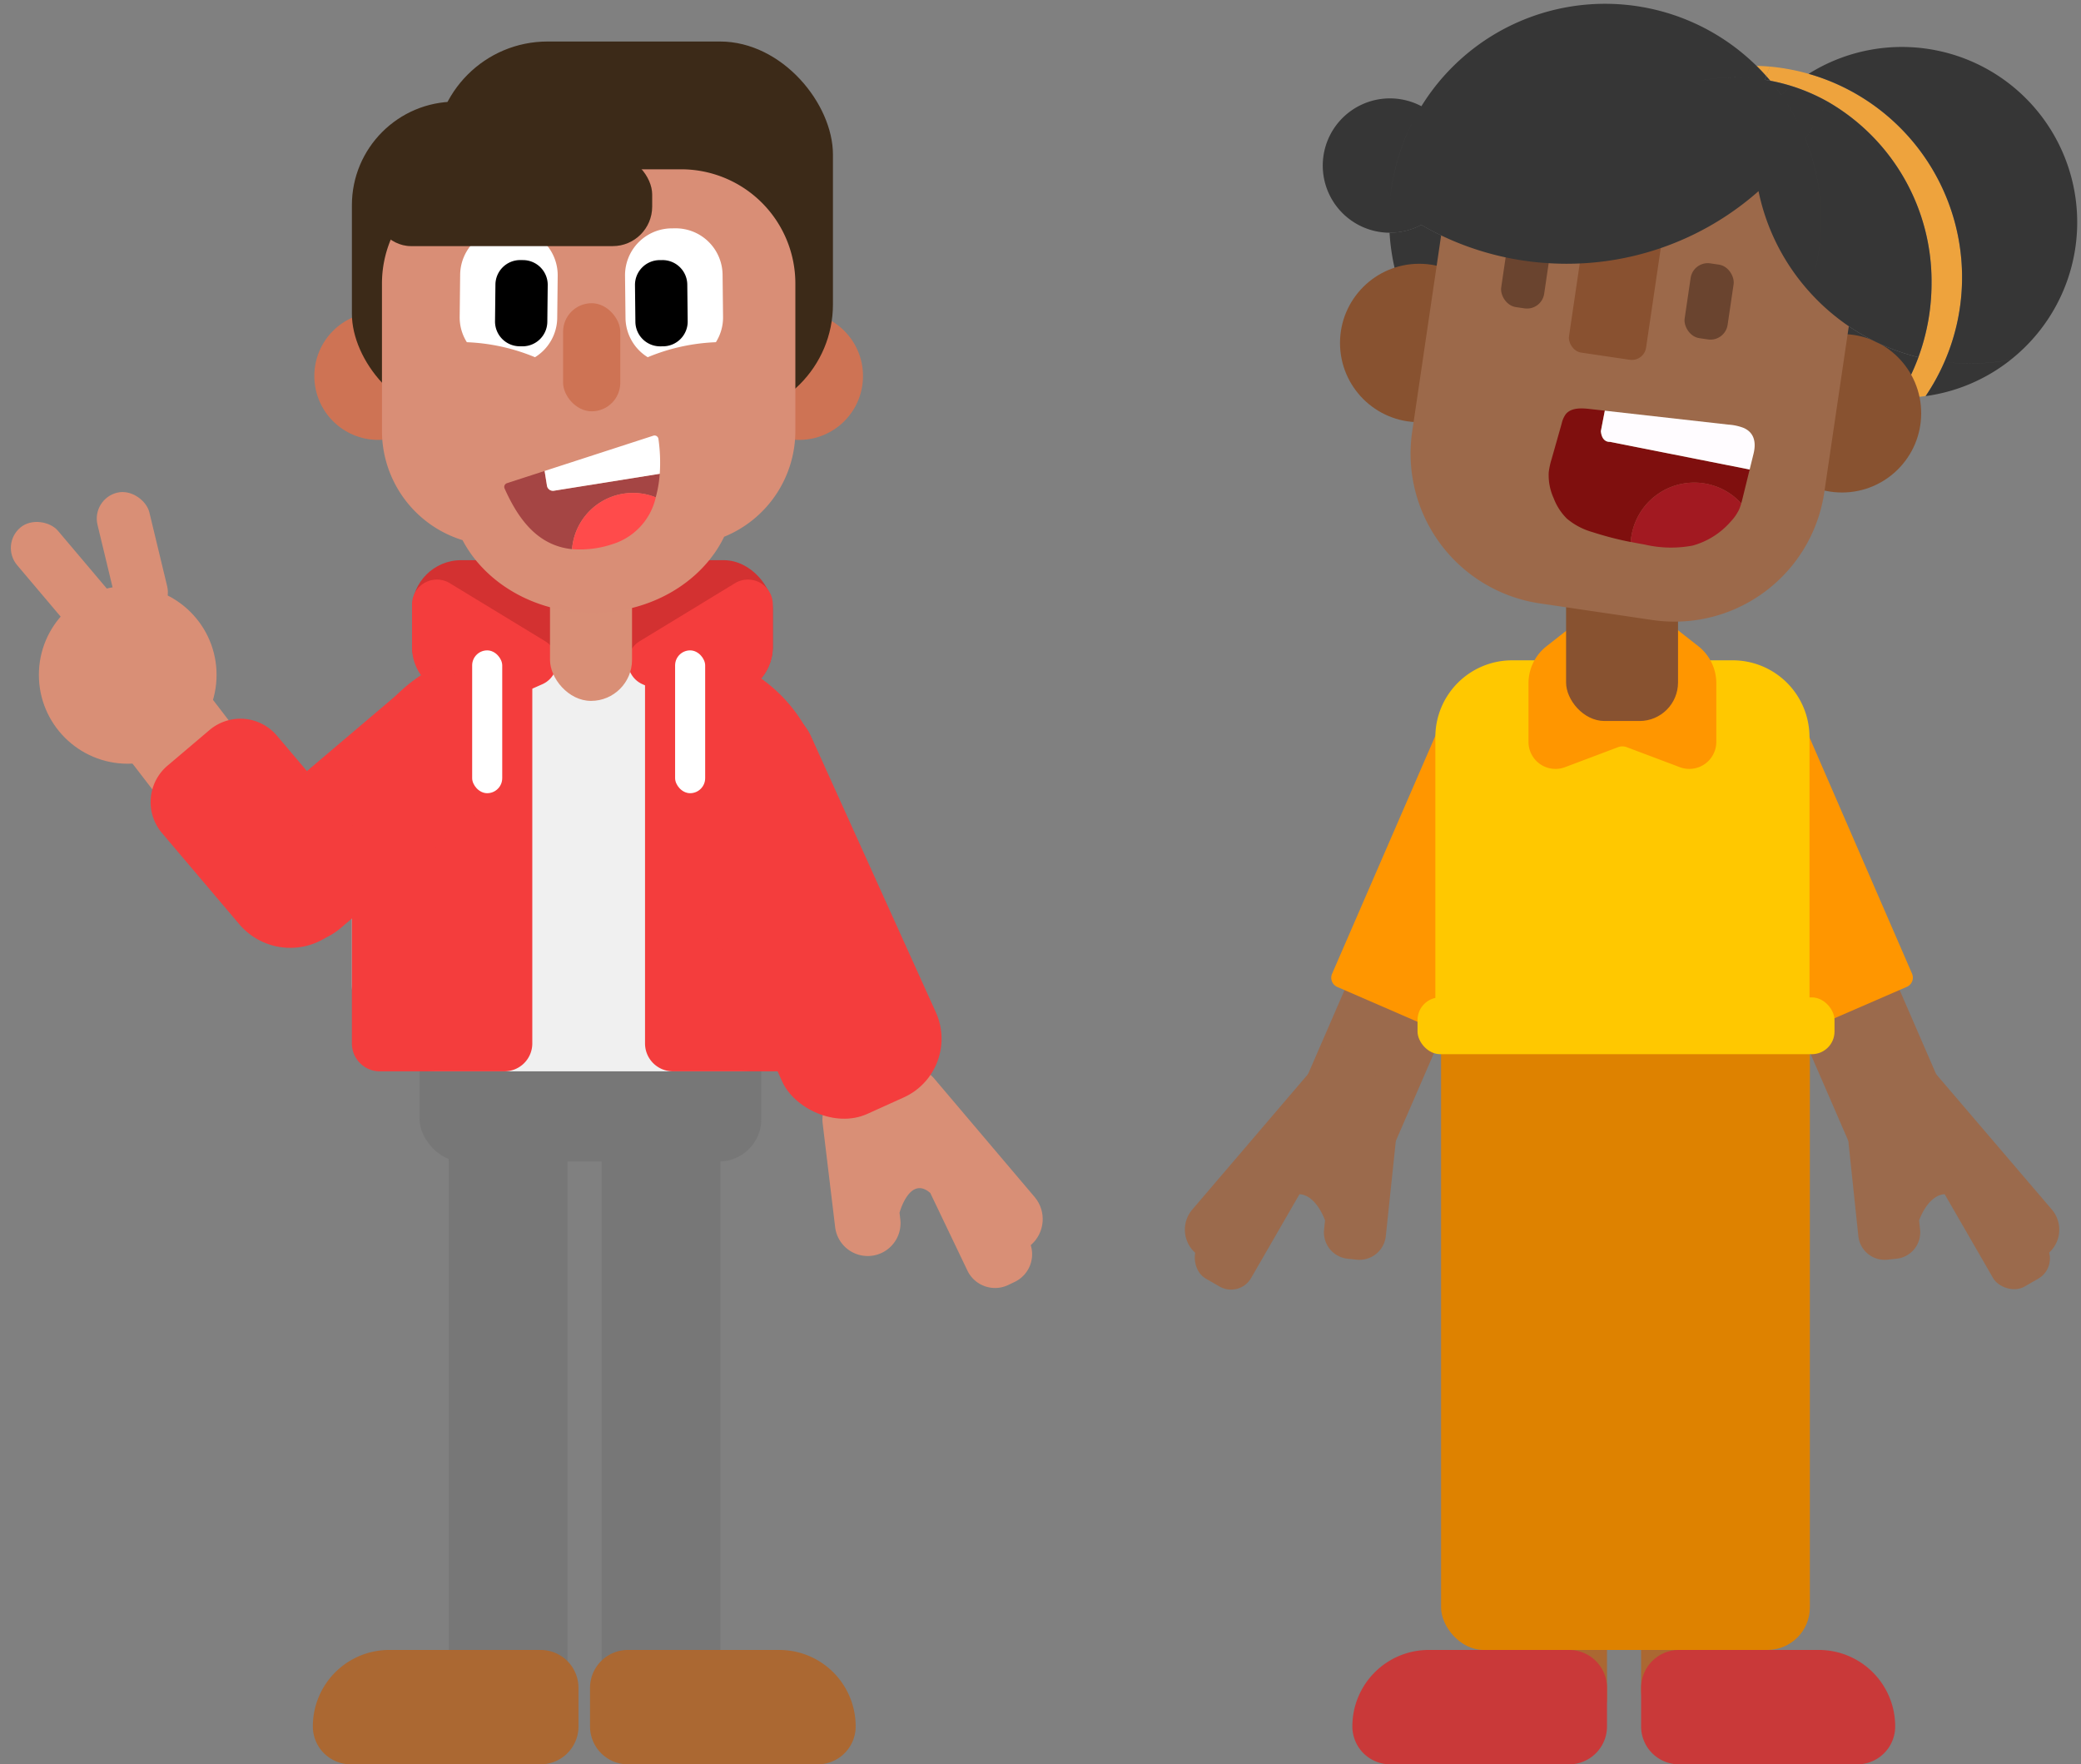 <svg xmlns="http://www.w3.org/2000/svg" width="273.972" height="232.264" viewBox="0 0 273.972 232.264">
  <rect x="0" y="0" width="273.972" height="232.264" fill="#808080" stroke="none"/>
  <g id="Group_17625" data-name="Group 17625" transform="translate(-557.824 -927.905)">
    <g id="Group_17595" data-name="Group 17595">
      <g id="Group_17392" data-name="Group 17392" transform="translate(557.824 933.37)">
        <ellipse id="Ellipse_2665" data-name="Ellipse 2665" cx="8.411" cy="8.411" rx="8.411" ry="8.411" transform="translate(41.382 35.624)" fill="#ce7354"/>
        <ellipse id="Ellipse_2666" data-name="Ellipse 2666" cx="8.411" cy="8.411" rx="8.411" ry="8.411" transform="translate(96.796 35.624)" fill="#ce7354"/>
        <rect id="Rectangle_8128" data-name="Rectangle 8128" width="47.498" height="17.812" rx="6.463" transform="translate(54.245 68.279)" fill="#d33131"/>
        <rect id="Rectangle_8129" data-name="Rectangle 8129" width="45" height="19.791" rx="5.598" transform="translate(55.235 127.651)" fill="#777"/>
        <rect id="Rectangle_8130" data-name="Rectangle 8130" width="15.64" height="81.384" rx="7.604" transform="translate(59.073 139.816)" fill="#777"/>
        <rect id="Rectangle_8131" data-name="Rectangle 8131" width="15.64" height="81.384" rx="7.604" transform="translate(79.202 139.816)" fill="#777"/>
        <rect id="Rectangle_8132" data-name="Rectangle 8132" width="9.015" height="29.543" rx="4.507" transform="translate(113.143 138.843) rotate(-40.29)" fill="#d98f76"/>
        <path id="Path_26724" data-name="Path 26724" d="M1668.449,470.882l-6.5-13.582a4.035,4.035,0,0,0-5.365-1.892l-.875.419a4,4,0,0,0-1.717,1.576c-.313-.3-.524-.493-.524-.493l-2.788-.869h-.64l-.2-1.7a4.319,4.319,0,0,0-8.576,1.032l1.645,13.673a4.319,4.319,0,0,0,8.577-1.032l-.1-.864h0s1.334-4.956,4.048-2.6l4.893,10.225a4.035,4.035,0,0,0,5.365,1.892l.875-.419A4.035,4.035,0,0,0,1668.449,470.882Z" transform="translate(-1532.959 -312.968)" fill="#d98f76"/>
        <rect id="Rectangle_8133" data-name="Rectangle 8133" width="13.513" height="12.48" rx="3.054" transform="translate(15.142 92.056) rotate(-37.519)" fill="#d98f76"/>
        <path id="Rectangle_8134" data-name="Rectangle 8134" d="M20.287,0H42.055A20.287,20.287,0,0,1,62.341,20.287V43.909A11.506,11.506,0,0,1,50.835,55.415H11.506A11.506,11.506,0,0,1,0,43.909V20.287A20.287,20.287,0,0,1,20.287,0Z" transform="translate(46.329 80.153)" fill="#f0f0f0"/>
        <path id="Path_26725" data-name="Path 26725" d="M1591.612,383.572l12.552,7.64a3.2,3.2,0,0,1-.369,5.657l-3.357,1.483h-7.445a6.36,6.36,0,0,1-6.36-6.359v-5.625A3.275,3.275,0,0,1,1591.612,383.572Z" transform="translate(-1532.388 -312.263)" fill="#f43d3d"/>
        <path id="Path_26726" data-name="Path 26726" d="M1629.454,383.572l-12.552,7.64a3.2,3.2,0,0,0,.37,5.657l3.355,1.483h7.446a6.359,6.359,0,0,0,6.36-6.359v-5.625A3.275,3.275,0,0,0,1629.454,383.572Z" transform="translate(-1532.689 -312.263)" fill="#f43d3d"/>
        <path id="Rectangle_8135" data-name="Rectangle 8135" d="M20.081,0h0a3.669,3.669,0,0,1,3.669,3.669V51.746a3.669,3.669,0,0,1-3.669,3.669H3.669A3.669,3.669,0,0,1,0,51.746V20.081A20.081,20.081,0,0,1,20.081,0Z" transform="translate(46.329 80.153)" fill="#f43d3d"/>
        <path id="Rectangle_8136" data-name="Rectangle 8136" d="M3.669,0H20.081a3.669,3.669,0,0,1,3.669,3.669V51.746a3.669,3.669,0,0,1-3.669,3.669h0A20.081,20.081,0,0,1,0,35.334V3.669A3.669,3.669,0,0,1,3.669,0Z" transform="translate(108.671 135.568) rotate(-180)" fill="#f43d3d"/>
        <rect id="Rectangle_8137" data-name="Rectangle 8137" width="45.289" height="18.626" rx="9.313" transform="matrix(0.763, -0.647, 0.647, 0.763, 25.604, 108.598)" fill="#f43d3d"/>
        <path id="Rectangle_8138" data-name="Rectangle 8138" d="M8.812,0H24.549a6.29,6.29,0,0,1,6.29,6.29v7.25a6.29,6.29,0,0,1-6.29,6.29H8.812A8.812,8.812,0,0,1,0,11.017v-2.2A8.812,8.812,0,0,1,8.812,0Z" transform="translate(37.197 122.92) rotate(-130.29)" fill="#f43d3d"/>
        <rect id="Rectangle_8139" data-name="Rectangle 8139" width="22.191" height="56.888" rx="8.474" transform="matrix(0.911, -0.412, 0.412, 0.911, 83.044, 92.831)" fill="#f43d3d"/>
        <rect id="Rectangle_8140" data-name="Rectangle 8140" width="3.958" height="18.801" rx="1.979" transform="translate(62.162 80.153)" fill="#fff"/>
        <rect id="Rectangle_8141" data-name="Rectangle 8141" width="3.958" height="18.801" rx="1.979" transform="translate(88.88 80.153)" fill="#fff"/>
        <rect id="Rectangle_8142" data-name="Rectangle 8142" width="10.798" height="18.524" rx="5.399" transform="translate(72.411 68.279)" fill="#d98f76"/>
        <rect id="Rectangle_8143" data-name="Rectangle 8143" width="52.446" height="49.477" rx="14.874" transform="translate(57.214)" fill="#3c2a18"/>
        <rect id="Rectangle_8144" data-name="Rectangle 8144" width="52.446" height="41.561" rx="13.632" transform="translate(46.329 7.916)" fill="#3c2a18"/>
        <path id="Path_26727" data-name="Path 26727" d="M1622.066,328.514h-24.438a15.039,15.039,0,0,0-14.994,14.995V363a15.052,15.052,0,0,0,10.608,14.333c2.962,5.639,9.5,9.567,17.1,9.567,7.805,0,14.5-4.131,17.342-10.013A15.041,15.041,0,0,0,1637.059,363V343.509A15.038,15.038,0,0,0,1622.066,328.514Z" transform="translate(-1532.347 -311.692)" fill="#d98e76"/>
        <g id="Group_17317" data-name="Group 17317" transform="translate(60.519 24.592)">
          <g id="Group_17316" data-name="Group 17316">
            <path id="Path_26728" data-name="Path 26728" d="M1599.792,336.373l-.53-.006a6.174,6.174,0,0,0-6.225,6.086l-.063,5.579a6.1,6.1,0,0,0,.944,3.327,25.951,25.951,0,0,1,8.972,1.976,6.16,6.16,0,0,0,2.925-5.157l.063-5.579A6.175,6.175,0,0,0,1599.792,336.373Z" transform="translate(-1592.974 -336.367)" fill="#fff"/>
          </g>
          <path id="Rectangle_8145" data-name="Rectangle 8145" d="M3.26,0H8.091A3.259,3.259,0,0,1,11.35,3.259v.366a3.26,3.26,0,0,1-3.26,3.26H3.259A3.259,3.259,0,0,1,0,3.626V3.26A3.26,3.26,0,0,1,3.26,0Z" transform="matrix(0.011, -1, 1, 0.011, 4.617, 15.493)"/>
        </g>
        <g id="Group_17319" data-name="Group 17319" transform="translate(82.289 24.592)">
          <g id="Group_17318" data-name="Group 17318">
            <path id="Path_26729" data-name="Path 26729" d="M1621.06,336.373l.529-.006a6.175,6.175,0,0,1,6.226,6.086l.063,5.579a6.109,6.109,0,0,1-.944,3.327,25.952,25.952,0,0,0-8.974,1.976,6.157,6.157,0,0,1-2.924-5.157l-.063-5.579A6.175,6.175,0,0,1,1621.06,336.373Z" transform="translate(-1614.974 -336.367)" fill="#fff"/>
          </g>
          <path id="Rectangle_8146" data-name="Rectangle 8146" d="M3.26,0h.366A3.259,3.259,0,0,1,6.885,3.259V8.091a3.26,3.26,0,0,1-3.26,3.26H3.259A3.259,3.259,0,0,1,0,8.091V3.26A3.26,3.26,0,0,1,3.26,0Z" transform="matrix(1, -0.011, 0.011, 1, 1.274, 4.222)"/>
        </g>
        <rect id="Rectangle_8147" data-name="Rectangle 8147" width="36.963" height="11.995" rx="5.201" transform="translate(48.9 14.94)" fill="#3c2a18"/>
        <g id="Group_17320" data-name="Group 17320" transform="translate(66.393 51.867)">
          <path id="Path_26730" data-name="Path 26730" d="M1615.847,371.538a8,8,0,0,1,3,.583,15.487,15.487,0,0,0,.524-3.105l-13.938,2.231a.8.8,0,0,1-.91-.66l-.311-1.94-4.949,1.606a.516.516,0,0,0-.314.7c1.8,4.025,4.341,7.52,8.877,7.986A8.043,8.043,0,0,1,1615.847,371.538Z" transform="translate(-1598.91 -363.978)" fill="#a54544"/>
          <path id="Path_26731" data-name="Path 26731" d="M1605.494,371.2l13.938-2.231a21.9,21.9,0,0,0-.175-4.6.517.517,0,0,0-.672-.415l-14.312,4.643.311,1.94A.8.8,0,0,0,1605.494,371.2Z" transform="translate(-1598.966 -363.929)" fill="#fff"/>
          <path id="Path_26732" data-name="Path 26732" d="M1613.278,378.3a8.38,8.38,0,0,0,5.668-6.149,8.04,8.04,0,0,0-11.02,6.817A13.425,13.425,0,0,0,1613.278,378.3Z" transform="translate(-1599.004 -364.009)" fill="#ff4b4b"/>
        </g>
        <rect id="Rectangle_8148" data-name="Rectangle 8148" width="7.53" height="14.231" rx="3.765" transform="translate(74.133 34.45)" fill="#ce7354"/>
        <path id="Rectangle_8149" data-name="Rectangle 8149" d="M10.057,0H29.98a4.992,4.992,0,0,1,4.992,4.992v5.076A4.992,4.992,0,0,1,29.98,15.06H4.992A4.992,4.992,0,0,1,0,10.068v-.011A10.057,10.057,0,0,1,10.057,0Z" transform="translate(41.188 211.739)" fill="#ab6832"/>
        <path id="Rectangle_8150" data-name="Rectangle 8150" d="M4.992,0H29.98a4.992,4.992,0,0,1,4.992,4.992v5.076A4.992,4.992,0,0,1,29.98,15.06H10.057A10.057,10.057,0,0,1,0,5V4.992A4.992,4.992,0,0,1,4.992,0Z" transform="translate(112.653 226.799) rotate(-180)" fill="#ab6832"/>
        <rect id="Rectangle_8151" data-name="Rectangle 8151" width="7.021" height="17.012" rx="3.51" transform="translate(22.826 75.107) rotate(166.457)" fill="#d98f76"/>
        <rect id="Rectangle_8152" data-name="Rectangle 8152" width="7.021" height="17.012" rx="3.51" transform="matrix(-0.764, 0.646, -0.646, -0.764, 16.346, 74.718)" fill="#d98f76"/>
        <ellipse id="Ellipse_2667" data-name="Ellipse 2667" cx="11.696" cy="11.696" rx="11.696" ry="11.696" transform="translate(5.119 71.682)" fill="#d98f76"/>
      </g>
      <g id="Group_17391" data-name="Group 17391" transform="translate(713.824 928.405)">
        <rect id="Rectangle_8239" data-name="Rectangle 8239" width="15.64" height="81.384" rx="3" transform="translate(39.929 144.781)" fill="#ab6832"/>
        <rect id="Rectangle_8236" data-name="Rectangle 8236" width="15.64" height="81.384" rx="4" transform="translate(60.058 144.781)" fill="#ab6832"/>
        <path id="Rectangle_8238" data-name="Rectangle 8238" d="M10.057,0H28.532a4.992,4.992,0,0,1,4.992,4.992v5.076a4.992,4.992,0,0,1-4.992,4.992H4.992A4.992,4.992,0,0,1,0,10.068v-.011A10.057,10.057,0,0,1,10.057,0Z" transform="translate(22.044 216.704)" fill="#c93939"/>
        <path id="Rectangle_8237" data-name="Rectangle 8237" d="M4.992,0H28.459a4.992,4.992,0,0,1,4.992,4.992v5.076a4.992,4.992,0,0,1-4.992,4.992h-18.4A10.057,10.057,0,0,1,0,5V4.992A4.992,4.992,0,0,1,4.992,0Z" transform="translate(93.509 231.764) rotate(-180)" fill="#c93939"/>
        <rect id="Rectangle_8240" data-name="Rectangle 8240" width="48.553" height="84.087" rx="5.598" transform="translate(33.723 132.616)" fill="#de8200"/>
        <g id="Group_17386" data-name="Group 17386" transform="translate(0 0)">
          <g id="Group_17388" data-name="Group 17388" transform="translate(0 86.727)">
            <g id="Group_17389" data-name="Group 17389" transform="translate(0 0)">
              <rect id="Rectangle_8226" data-name="Rectangle 8226" width="8.171" height="25.645" rx="3.041" transform="translate(7.189 83.656) rotate(-150)" fill="#9b6a4c"/>
              <rect id="Rectangle_8227" data-name="Rectangle 8227" width="14.109" height="38.249" rx="1.714" transform="matrix(-0.917, -0.398, 0.398, -0.917, 25.415, 68.392)" fill="#9b6a4c"/>
              <path id="Path_27111" data-name="Path 27111" d="M1656.026,1281.98l16.947-19.828a4.086,4.086,0,1,1,6.211,5.31l-1.739,2.033a3.459,3.459,0,0,1,1.02-.044l1.216.128a3.484,3.484,0,0,1,3.09,3.82l-1.276,12.094a3.484,3.484,0,0,1-3.82,3.09l-1.216-.128a3.484,3.484,0,0,1-3.09-3.82l.129-1.224s-2.09-6.159-6.226-2.016h0l-5.036,5.892a4.085,4.085,0,0,1-6.211-5.309Zm18.505-8.35.088-.826-.454.529Z" transform="translate(-1655.051 -1209.982)" fill="#9b6a4c"/>
              <path id="Rectangle_8228" data-name="Rectangle 8228" d="M1.323,0h16.5a1.323,1.323,0,0,1,1.323,1.323V38.337a7.636,7.636,0,0,1-7.636,7.636H7.636A7.636,7.636,0,0,1,0,38.337V1.323A1.323,1.323,0,0,1,1.323,0Z" transform="matrix(-0.917, -0.398, 0.398, -0.917, 36.406, 49.795)" fill="#ff9600"/>
            </g>
            <g id="Group_17390" data-name="Group 17390" transform="translate(60.4 0)">
              <rect id="Rectangle_8226-2" data-name="Rectangle 8226" width="8.171" height="25.645" rx="3.041" transform="translate(34.695 61.447) rotate(-30)" fill="#9b6a4c"/>
              <rect id="Rectangle_8227-2" data-name="Rectangle 8227" width="14.109" height="38.249" rx="1.714" transform="matrix(0.917, -0.398, 0.398, 0.917, 14.066, 33.303)" fill="#9b6a4c"/>
              <path id="Path_27111-2" data-name="Path 27111" d="M1681.816,1281.98l-16.947-19.828a4.086,4.086,0,1,0-6.212,5.31l1.739,2.033a3.458,3.458,0,0,0-1.02-.044l-1.216.128a3.484,3.484,0,0,0-3.09,3.82l1.276,12.094a3.484,3.484,0,0,0,3.82,3.09l1.216-.128a3.484,3.484,0,0,0,3.09-3.82l-.129-1.224s2.09-6.159,6.226-2.016h0l5.035,5.892a4.085,4.085,0,0,0,6.211-5.309Zm-18.505-8.35-.088-.826.454.529Z" transform="translate(-1628.085 -1209.982)" fill="#9b6a4c"/>
              <path id="Rectangle_8228-2" data-name="Rectangle 8228" d="M7.636,0h3.872a7.636,7.636,0,0,1,7.636,7.636V44.651a1.323,1.323,0,0,1-1.323,1.323H1.323A1.323,1.323,0,0,1,0,44.651V7.636A7.636,7.636,0,0,1,7.636,0Z" transform="matrix(0.917, -0.398, 0.398, 0.917, 0, 7.62)" fill="#ff9600"/>
            </g>
          </g>
          <path id="Rectangle_8229" data-name="Rectangle 8229" d="M10.107,0H39.148A10.107,10.107,0,0,1,49.256,10.107V51.062a0,0,0,0,1,0,0H0a0,0,0,0,1,0,0V10.107A10.107,10.107,0,0,1,10.107,0Z" transform="translate(32.969 86.426)" fill="#ffc800"/>
          <path id="Path_27112" data-name="Path 27112" d="M1628.717,1203.658l-8.794,6.906a6.2,6.2,0,0,0-2.369,4.871v7.722a3.554,3.554,0,0,0,4.808,3.324l6.991-2.635a1.608,1.608,0,0,1,1.129,0l6.99,2.635a3.554,3.554,0,0,0,4.807-3.326v-7.728a6.193,6.193,0,0,0-2.371-4.874l-8.79-6.9A1.945,1.945,0,0,0,1628.717,1203.658Z" transform="translate(-1572.321 -1125.988)" fill="#ff9600"/>
          <rect id="Rectangle_8230" data-name="Rectangle 8230" width="54.897" height="7.476" rx="2.982" transform="translate(30.624 130.8)" fill="#ffc800"/>
          <path id="Union_115" data-name="Union 115" d="M17.394,43.578a27.484,27.484,0,0,0,2.633-5.315,28.277,28.277,0,0,0,3.427.62,27.738,27.738,0,0,1-2.473,4.49,23.279,23.279,0,0,1-3.13.217C17.7,43.59,17.547,43.582,17.394,43.578Zm2.634-5.315a28.2,28.2,0,0,0,1.732-9.75A27.275,27.275,0,0,0,8.034,4.588a25.169,25.169,0,0,0-4.7-2.025,24.816,24.816,0,0,0-2.8-.7Q.272,1.554,0,1.252C.15.828.306.412.473,0A27.831,27.831,0,0,1,5.58.955,27.8,27.8,0,0,1,9.1,2.222,27.861,27.861,0,0,1,25.779,27.74a27.726,27.726,0,0,1-2.325,11.142A28.239,28.239,0,0,1,20.029,38.263Z" transform="translate(76.534 8.265)" fill="#eea33d" stroke="rgba(0,0,0,0)" stroke-miterlimit="10" stroke-width="1"/>
          <path id="Path_27114" data-name="Path 27114" d="M1647.792,1171.8a28.37,28.37,0,0,1-3.913,7.417,23,23,0,0,0,15.7,6.589,27.493,27.493,0,0,0,2.634-5.315A28.414,28.414,0,0,1,1647.792,1171.8Z" transform="translate(-1565.646 -1133.961)" fill="#363636"/>
          <ellipse id="Ellipse_2678" data-name="Ellipse 2678" cx="10.428" cy="10.428" rx="10.428" ry="10.428" transform="translate(76.076 43.478)" fill="#885230"/>
          <path id="Path_27115" data-name="Path 27115" d="M1622.612,1172.505c0-.133.009-.263.01-.4s-.01-.252-.01-.378c0-.657.031-1.306.076-1.952a38.042,38.042,0,0,1-15.552-4.948,8.807,8.807,0,0,1-4.137,1.029h-.04a28.426,28.426,0,0,0,28.153,26.723A27.608,27.608,0,0,1,1622.612,1172.505Z" transform="translate(-1576.021 -1135.727)" fill="#363636"/>
          <ellipse id="Ellipse_2679" data-name="Ellipse 2679" cx="10.428" cy="10.428" rx="10.428" ry="10.428" transform="translate(20.418 34.223)" fill="#885230"/>
          <path id="Union_116" data-name="Union 116" d="M17.874,41.464A27.771,27.771,0,0,0,20.2,30.321,27.866,27.866,0,0,0,3.521,4.8,27.759,27.759,0,0,0,0,3.535,23.08,23.08,0,0,1,26.629,41.154a28.49,28.49,0,0,1-5.379.514,29.009,29.009,0,0,1-3.376-.2,29.014,29.014,0,0,0,3.378.206,28.619,28.619,0,0,0,5.377-.515,22.992,22.992,0,0,1-11.228,4.8A27.948,27.948,0,0,0,17.874,41.464Z" transform="translate(82.115 5.684)" fill="#363636" stroke="rgba(0,0,0,0)" stroke-miterlimit="10" stroke-width="1"/>
          <rect id="Rectangle_8231" data-name="Rectangle 8231" width="14.739" height="21.395" rx="5.067" transform="translate(50.18 73.019)" fill="#885230"/>
          <path id="Rectangle_8232" data-name="Rectangle 8232" d="M5.249,0H49.593a5.249,5.249,0,0,1,5.249,5.249V39.97A19.935,19.935,0,0,1,34.906,59.905H19.935A19.935,19.935,0,0,1,0,39.97V5.249A5.249,5.249,0,0,1,5.249,0Z" transform="translate(35.758 16.761) rotate(8.396)" fill="#9c694a"/>
          <path id="Path_27119" data-name="Path 27119" d="M1618.714,1168.779c-.045.646-.077,1.295-.077,1.952,0,.127.009.252.01.379.011-.783.047-1.56.12-2.326Z" transform="translate(-1572.046 -1134.726)" fill="#363636" opacity="0.49"/>
          <path id="Path_27121" data-name="Path 27121" d="M1642.557,1149.206c-.057.16-.11.322-.164.484.234.037.465.086.7.13C1642.916,1149.613,1642.738,1149.408,1642.557,1149.206Z" transform="translate(-1566.022 -1139.69)" fill="#363636"/>
          <rect id="Rectangle_8233" data-name="Rectangle 8233" width="5.717" height="9.953" rx="2.28" transform="translate(66.912 33.836) rotate(8.396)" fill="#6a442f"/>
          <rect id="Rectangle_8234" data-name="Rectangle 8234" width="5.717" height="9.953" rx="2.28" transform="translate(42.76 29.747) rotate(8.396)" fill="#6a442f"/>
          <rect id="Rectangle_8235" data-name="Rectangle 8235" width="10.257" height="18.257" rx="1.891" transform="translate(52.955 27.579) rotate(8.396)" fill="#895130"/>
          <g id="Group_17385" data-name="Group 17385" transform="translate(47.876 53.267)">
            <path id="Path_27125" data-name="Path 27125" d="M1621.389,1186.091a3.342,3.342,0,0,1,.531-1.221c.7-.866,2.012-.82,3.119-.695l2.027.228h0l-.52,2.693c.148,1.555,1.19,1.408,1.19,1.408l18.4,3.645h0l-.925,3.758c-.056.233-.117.466-.183.7a8.376,8.376,0,0,0-14.257,3.385,8.468,8.468,0,0,0-.295,1.7,42.429,42.429,0,0,1-5-1.294,9.028,9.028,0,0,1-3.4-1.78,7.564,7.564,0,0,1-1.743-2.693,7.292,7.292,0,0,1-.648-3.429,10.007,10.007,0,0,1,.385-1.752Z" transform="translate(-1619.662 -1184.107)" fill="#7f0f0e"/>
            <path id="Path_27126" data-name="Path 27126" d="M1626.343,1188.445s-1.042.147-1.19-1.408l.521-2.693h0l16.279,1.835a6.785,6.785,0,0,1,1.991.43c1.477.647,1.654,2.013,1.306,3.423q-.254,1.029-.507,2.057h0Z" transform="translate(-1618.27 -1184.047)" fill="#fffcff"/>
            <path id="Path_27127" data-name="Path 27127" d="M1638.932,1192.213a8.327,8.327,0,0,1,3.909,2.417,6.094,6.094,0,0,1-.29.823c-.016.035-.032.07-.049.1a6.26,6.26,0,0,1-1.02,1.444,10.279,10.279,0,0,1-5.019,3.185,15.258,15.258,0,0,1-6.322-.129q-.929-.16-1.852-.347a8.392,8.392,0,0,1,10.643-7.5Z" transform="translate(-1617.475 -1182.132)" fill="#a21921"/>
          </g>
          <path id="Path_27130" data-name="Path 27130" d="M1642.784,1149.48q.222-.634.473-1.251c-.582-.053-1.169-.084-1.759-.1Q1642.162,1148.781,1642.784,1149.48Z" transform="translate(-1566.249 -1139.963)" fill="#eea33d"/>
          <path id="Union_112" data-name="Union 112" d="M64.009,37.837A28.323,28.323,0,0,1,57.38,24.667a38.342,38.342,0,0,1-4.191,3.214,38.088,38.088,0,0,1-21.1,6.341c-1.184,0-2.352-.059-3.509-.165l-.054,0a27.748,27.748,0,0,1,4.013-12.572,27.741,27.741,0,0,0-4.013,12.571,38,38,0,0,1-15.55-4.946,8.788,8.788,0,0,1-4.136,1.028l-.042,0A8.843,8.843,0,1,1,13,13.485,28.256,28.256,0,0,0,8.833,26.337,28.419,28.419,0,0,1,57.11,8.164q.667.653,1.286,1.352c-.055.161-.109.322-.163.485.234.038.465.084.7.129a24.325,24.325,0,0,1,2.8.7h0a25,25,0,0,1,4.7,2.024,38.126,38.126,0,0,1-2.9,4.909v0h0a28.417,28.417,0,0,1,.572,19.8,28.408,28.408,0,0,0-.57-19.8,38.465,38.465,0,0,0,2.9-4.91A27.277,27.277,0,0,1,80.159,36.778a28.161,28.161,0,0,1-1.733,9.752A28.423,28.423,0,0,1,64.009,37.837ZM56.8,18.923q0-1.416.137-2.791Q56.8,17.508,56.8,18.923Zm5.735-3.351a28.442,28.442,0,0,0-2.152-3.56A28.53,28.53,0,0,1,62.534,15.572Zm-2.152-3.56q.51-.482,1.046-.935c-.359.3-.707.614-1.046.933q-.453-.64-.939-1.253C59.767,11.167,60.078,11.586,60.382,12.012ZM49.856,10.09A24.949,24.949,0,0,1,58.234,10a24.949,24.949,0,0,0-8.378.088Z" transform="translate(18.137 0)" fill="#363636" stroke="rgba(0,0,0,0)" stroke-miterlimit="10" stroke-width="1"/>
        </g>
      </g>
    </g>
  </g>
</svg>
